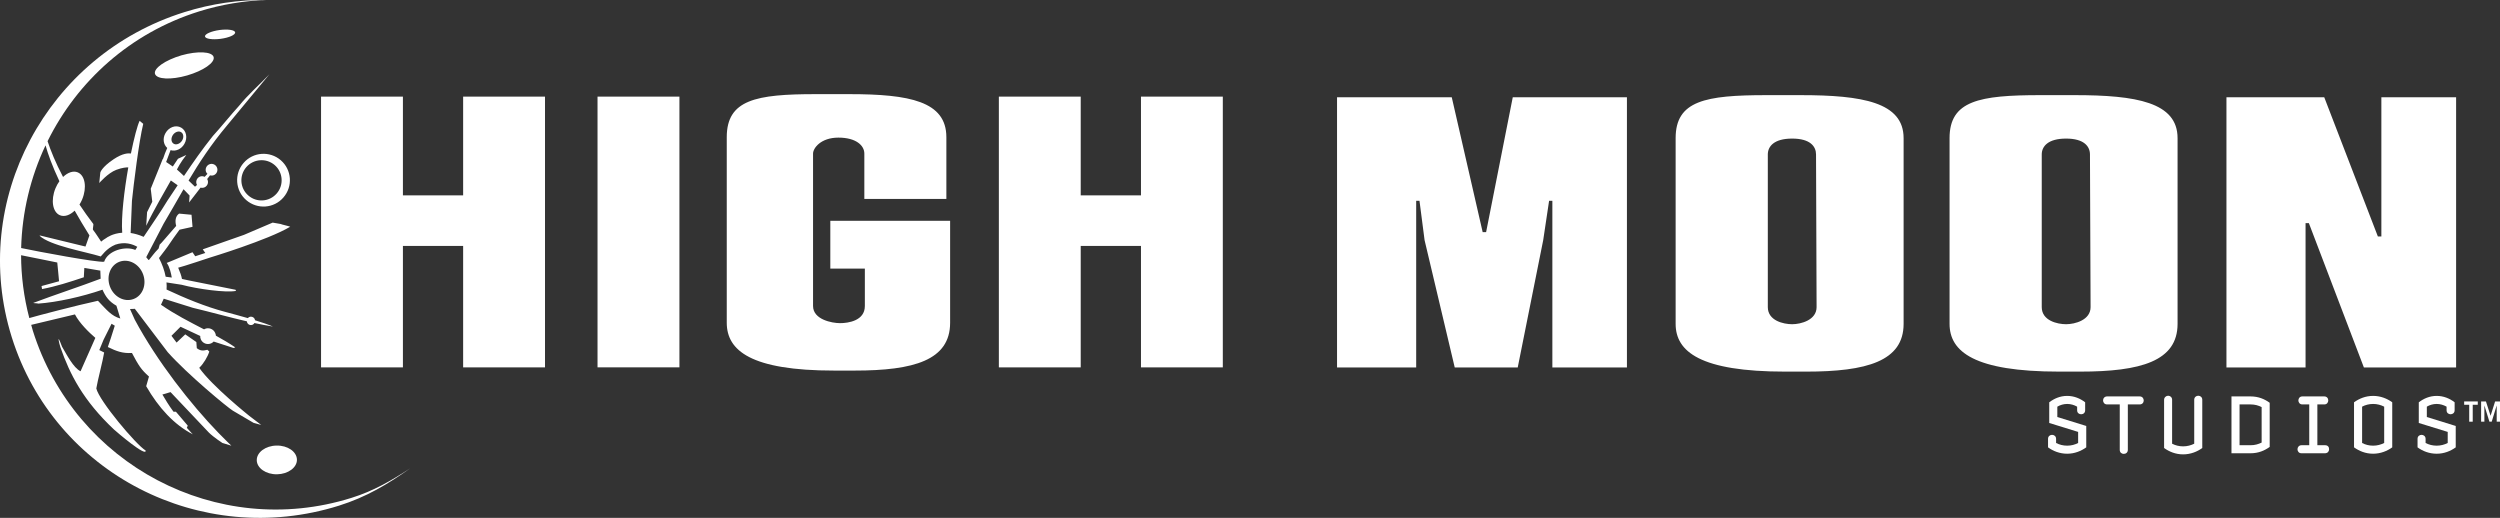 <?xml version="1.0" encoding="utf-8"?>
<!-- Generator: Adobe Illustrator 23.1.0, SVG Export Plug-In . SVG Version: 6.00 Build 0)  -->
<svg version="1.1" id="Layer_1" xmlns="http://www.w3.org/2000/svg" xmlns:xlink="http://www.w3.org/1999/xlink" x="0px" y="0px"
	 viewBox="0 0 726.83 150.56" style="enable-background:new 0 0 726.83 150.56;" xml:space="preserve">
<rect x="0" y="0" width="726.83" height="150.56" fill="#333333" stroke="none"/>
<style type="text/css">
	.st0{fill:#FFFFFF;}
</style>
<g>
	<rect x="173.72" y="28.09" class="st0" width="23.81" height="78.71"/>
	<polygon class="st0" points="134.65,56.8 117.14,56.8 117.14,28.09 93.34,28.09 93.34,106.81 117.14,106.81 117.14,71.5 
		134.65,71.5 134.65,106.81 158.45,106.81 158.45,28.09 134.65,28.09 	"/>
	<polygon class="st0" points="331.72,56.8 314.2,56.8 314.2,28.09 290.4,28.09 290.4,106.81 314.2,106.81 314.2,71.5 331.72,71.5 
		331.72,106.81 355.51,106.81 355.51,28.09 331.72,28.09 	"/>
	<path class="st0" d="M241.4,78.1h10.04c0,0,0,7.06,0,10.87c0,4.3-4.85,4.98-7.21,4.98c-2.35,0-7.85-1.04-7.85-4.98
		c0,0,0-42.83,0-44.33c0-1.52,2.2-4.63,7.37-4.63c5.18,0,7.54,2.32,7.54,4.63c0,2.32,0,13.2,0,13.2h23.85c0,0,0-12.75,0-17.95
		c0-10.43-10.67-12.52-28.25-12.52c0,0-3.45,0-9.72,0c-17.41,0-25.88,1.63-25.88,12.52c0,0,0,45.84,0,53.94
		c0,8.11,7.06,13.91,31.22,13.91c2.82,0,4.7,0,5.96,0c17.26,0,27.76-3.02,27.76-13.91c0-10.88,0-29.63,0-29.63H241.4V78.1z"/>
	<polygon class="st0" points="692.34,68.74 691.32,68.74 675.73,28.27 670.3,28.27 647.3,28.27 647.3,106.84 670.3,106.84 
		670.3,64.87 671.26,64.87 687.26,106.84 714.07,106.84 714.07,28.27 692.34,28.27 	"/>
	<polygon class="st0" points="432.06,67.49 431.06,67.49 422.07,28.27 388.72,28.27 388.72,106.84 411.73,106.84 411.73,58.38 
		412.69,58.38 414.17,69.82 422.94,106.84 441.25,106.84 448.66,69.82 450.37,58.38 451.32,58.38 451.32,106.84 473,106.84 
		473,28.27 439.81,28.27 	"/>
	<path class="st0" d="M604.74,108.04c17.62,0,28.35-3.02,28.35-13.89c0-10.89,0-48.76,0-53.99c0-10.43-12.01-12.5-29.95-12.5
		c0,0-3.52,0-9.92,0c-17.77,0-26.42,1.61-26.42,12.5c0,0,0,45.88,0,53.99c0,8.1,7.2,13.89,31.87,13.89
		C601.54,108.04,603.47,108.04,604.74,108.04z M593.6,89.29c0,0,0-42.88,0-44.38c0-2.35,1.81-4.62,7.08-4.62
		c5.28,0,6.94,2.32,6.94,4.62c0,2.32,0.18,40.55,0.18,44.38c0,3.76-4.54,4.97-7.12,4.97C598.12,94.26,593.6,93.22,593.6,89.29z"/>
	<path class="st0" d="M523.5,27.66c0,0-3.53,0-9.93,0c-17.76,0-26.41,1.61-26.41,12.5c0,0,0,45.88,0,53.99
		c0,8.1,7.19,13.89,31.86,13.89c2.88,0,4.8,0,6.08,0c17.6,0,28.34-3.02,28.34-13.89c0-10.89,0-48.76,0-53.99
		C553.44,29.73,541.44,27.66,523.5,27.66z M521.04,94.26c-2.55,0-7.08-1.04-7.08-4.97c0,0,0-42.88,0-44.38
		c0-2.35,1.8-4.62,7.08-4.62c5.3,0,6.94,2.32,6.94,4.62c0,2.32,0.16,40.55,0.16,44.38C528.14,93.05,523.6,94.26,521.04,94.26z"/>
	<path class="st0" d="M598.14,118.23c0.83-0.49,1.81-0.79,2.86-0.79c1.05,0,2.03,0.3,2.89,0.79v1.05c0,0.78,0.58,1.16,1.16,1.16
		c0.59,0,1.17-0.38,1.17-1.16v-2.32c-1.4-1.09-3.2-1.86-5.23-1.86c-2.06,0-3.8,0.79-5.21,1.86v6.01l8.4,2.6v3.22
		c-0.92,0.48-1.99,0.78-3.19,0.78c-1.19,0-2.27-0.29-3.22-0.78v-1.21c0-0.76-0.59-1.16-1.17-1.16c-0.58,0-1.17,0.4-1.17,1.16v2.48
		c1.49,1.09,3.41,1.85,5.56,1.85c2.18,0,4.05-0.78,5.55-1.85v-6.22l-8.41-2.6V118.23z"/>
	<path class="st0" d="M622.06,115.25h-9.45c-0.77,0-1.18,0.58-1.18,1.17c0,0.58,0.4,1.16,1.18,1.16h3.67v13.2
		c0,0.8,0.58,1.18,1.16,1.18c0.59,0,1.19-0.38,1.19-1.18v-13.2h3.44c0.8,0,1.18-0.58,1.18-1.16
		C623.24,115.83,622.86,115.25,622.06,115.25z"/>
	<path class="st0" d="M639.1,115.05c-0.59,0-1.17,0.42-1.17,1.17v12.78c-0.94,0.47-2.03,0.77-3.23,0.77c-1.19,0-2.27-0.29-3.2-0.77
		v-12.78c0-0.74-0.57-1.17-1.16-1.17c-0.58,0-1.17,0.5-1.17,1.17v14.03c1.47,1.06,3.35,1.85,5.53,1.85c2.16,0,4.09-0.77,5.57-1.85
		v-14.03C640.27,115.45,639.68,115.05,639.1,115.05z"/>
	<path class="st0" d="M648.76,115.25v16.53h5.54c2.29,0,4.08-0.77,5.57-1.85v-12.83c-1.48-1.08-3.28-1.85-5.57-1.85H648.76z
		 M657.53,128.67c-0.94,0.46-1.94,0.77-3.23,0.77h-3.19v-11.86h3.19c1.29,0,2.29,0.3,3.23,0.78V128.67z"/>
	<path class="st0" d="M675.98,129.44h-2.25v-11.86h2.01c0.78,0,1.16-0.58,1.16-1.16c0-0.59-0.38-1.17-1.16-1.17h-6.37
		c-0.76,0-1.16,0.58-1.16,1.17c0,0.58,0.4,1.16,1.16,1.16h2v11.86h-2.25c-0.74,0-1.17,0.59-1.17,1.17c0,0.58,0.38,1.17,1.17,1.17
		h6.84c0.81-0.02,1.18-0.59,1.18-1.17C677.16,130.03,676.83,129.44,675.98,129.44z"/>
	<path class="st0" d="M684.39,116.96v13.1c1.5,1.07,3.35,1.85,5.55,1.85c2.14,0,4.08-0.77,5.56-1.85v-13.1
		c-1.49-1.09-3.42-1.86-5.56-1.86C687.74,115.1,685.88,115.89,684.39,116.96z M693.16,128.79c-0.96,0.48-2.03,0.78-3.22,0.78
		c-1.2,0-2.28-0.29-3.2-0.78v-10.56c0.92-0.49,2-0.79,3.2-0.79c1.19,0,2.26,0.3,3.22,0.79V128.79z"/>
	<path class="st0" d="M705.55,118.23c0.83-0.49,1.81-0.79,2.87-0.79c1.05,0,2.01,0.3,2.88,0.79v1.05c0,0.78,0.59,1.16,1.16,1.16
		c0.59,0,1.18-0.38,1.18-1.16v-2.32c-1.39-1.09-3.21-1.86-5.21-1.86c-2.06,0-3.81,0.79-5.21,1.86v6.01l8.41,2.6v3.22
		c-0.93,0.48-2.02,0.78-3.2,0.78c-1.21,0-2.29-0.29-3.23-0.78v-1.21c0-0.76-0.59-1.16-1.17-1.16c-0.59,0-1.17,0.4-1.17,1.16v2.48
		c1.48,1.09,3.39,1.85,5.57,1.85c2.18,0,4.04-0.78,5.53-1.85v-6.22l-8.4-2.6V118.23z"/>
	<polygon class="st0" points="716.41,117.68 717.88,117.68 717.88,122.6 718.9,122.6 718.9,117.68 720.37,117.68 720.37,116.71 
		716.41,116.71 	"/>
	<polygon class="st0" points="725.41,116.71 724.09,120.88 722.74,116.71 721.34,116.71 721.34,122.6 722.29,122.6 722.29,117.93 
		722.31,117.93 723.75,122.6 724.42,122.6 725.85,117.93 725.87,117.93 725.87,122.6 726.83,122.6 726.83,116.71 	"/>
	<path class="st0" d="M9.53,96.09C9.36,95.54,9.23,95,9.07,94.45c3.06-0.73,9.84-2.36,12.72-3.04c1.31,2.53,4.05,5.21,5.93,6.82
		l-4.3,9.71c-2.07-0.99-4.04-4.86-5.38-7.14c-1.7-4.54-0.82-0.81-0.47,0.18c2.75,7.89,6.62,15.45,15.54,23.87
		c0.86,0.79,9.58,8.23,9.23,6.13c-2.81-1.7-13.55-14.51-14.34-18.05c0.34-2.17,1.96-8.27,2.28-10.45l-1.41-0.7l1.24-3.01
		c0.77-1.54,1.54-3.09,2.32-4.64c0.17,0.1,0.79,0.49,0.94,0.56c-0.54,1.77-1.88,5.92-2.02,6.2c2.57,1.25,4.29,1.89,7.01,1.73
		c1.91,3.6,2.65,4.82,4.95,6.85l-0.81,2.81c3.62,6.31,8.14,11.2,13.55,14c-0.63-0.67-1.2-1.29-1.73-1.89l0.26-0.65l-3.43-4.03h-0.7
		c-1.5-2.02-2.35-3.51-3.24-5.01c0.79-0.23,1.58-0.47,2.37-0.7c3.71,3.92,7.43,7.86,11.16,11.78c1.34,1.33,3.91,3,3.91,3l2.62,0.8
		c0,0-1.94-1.84-3.78-3.75c-7.97-8.24-17.79-20.71-24.31-32.89l-1.39-3.1c0.82,0.01,1.4-0.07,1.4-0.07
		c2.87,3.77,6.69,8.86,9.57,12.62c5.82,6.52,17.4,16.09,18.95,17.02c1.55,0.93,6.01,3.53,6.01,3.53l2.22,0.61l-3.48-2.65
		c0,0-10.83-8.65-14.54-13.96c1.26-1.2,2.43-3.17,2.93-4.74c-0.19-0.17-0.37-0.35-0.56-0.51c-1.24,0.32-2.03,0.36-3.08-0.47
		c-0.05-0.59-0.09-1.18-0.13-1.78c-1.07-0.75-2.14-1.48-3.22-2.23c-0.84,0.81-1.69,1.61-2.53,2.39c-0.51-0.65-0.99-1.32-1.49-1.97
		c0.89-0.88,1.76-1.76,2.64-2.63c1.92,0.89,3.82,1.79,5.73,2.68c-0.01,0.35,0.03,0.7,0.19,1.03c0.54,1.16,1.9,1.63,3.04,1.09
		c0.27-0.13,0.49-0.3,0.68-0.5c1.93,0.62,3.86,1.25,5.79,1.88c0.15-0.06,0.31-0.11,0.48-0.19c-1.82-1.24-3.71-2.34-5.63-3.4
		c-0.02-0.28-0.09-0.57-0.23-0.84c-0.51-1.13-1.9-1.64-3.05-1.09c-0.06,0.03-0.09,0.08-0.14,0.11c-4.24-2.21-8.53-4.37-12.54-7.17
		c0.26-0.58,0.54-1.17,0.8-1.76c2.82,0.89,5.63,1.77,8.45,2.65c5.18,1.23,10.43,2.72,15.73,3.94c0.01,0.13,0.03,0.26,0.09,0.38
		c0.28,0.62,1,0.86,1.61,0.58c0.22-0.11,0.38-0.28,0.49-0.47c1.79,0.38,3.58,0.74,5.38,1.02c-1.3-0.57-3.19-1.21-5.21-1.83
		c-0.02-0.11-0.04-0.23-0.09-0.34c-0.27-0.6-1.01-0.87-1.61-0.58c-0.15,0.07-0.28,0.18-0.38,0.3c-2.46-0.71-4.92-1.36-6.66-1.83
		c-5.75-1.52-11.64-3.98-16.98-6.48c0.07-0.67,0.03-1.37-0.02-2.07l4.39,0.68c4.65,1.24,12.85,2.37,15.81,1.79
		c-0.03-0.11-0.07-0.23-0.11-0.33c-4.52-0.9-9.05-1.79-13.55-2.71c-0.54-0.09-1.29-0.3-2.04-0.44c-0.12-0.79-0.6-2.12-1.1-3.27
		c1.27-0.28,9.24-2.94,9.24-2.94s16.87-5.11,23.33-8.97c-0.39-0.2-2.38-0.6-2.79-0.8c-1.29-0.2-1.02-0.19-2.31-0.4
		c-2.76,1.18-5.56,2.38-8.34,3.56c-4,1.4-7.99,2.81-11.98,4.21l0.73,1.06l-2.92,0.95c-0.77-1.1-0.78-1.13-0.8-1.17
		c-0.52,0.21-6.46,2.67-6.46,2.69c-0.5,0.18-1,0.38-1.03,0.42c0.85,1.07,1.29,3.19,1.47,4.25l-1.78-0.24
		c-0.34-1.81-1.01-3.64-1.94-5.44c0.87-1.12,2.51-3.24,3.06-4.11c0.42-0.68,1.78-2.57,2.91-4.12c1.27-0.29,2.53-0.56,3.78-0.83
		c-0.09-1.18-0.19-2.34-0.29-3.51c-1.19-0.11-2.41-0.22-3.61-0.34c-1.11,0.79-1.22,2.22-0.85,3.58c-2.02,2.25-4.54,5.33-4.8,5.44
		c-0.06,0.28-0.28,1.1-0.31,1.13c-1.47,1.5-1.99,2.4-2.77,3.29c-0.06,0.03-0.1,0.04-0.16,0.06c-0.23-0.28-0.44-0.55-0.67-0.83
		c1.67-3.24,3.37-6.48,5.04-9.71c2.02-3.39,3.88-6.72,5.81-10.05l1.76,1.84l-0.14,2.01l3.33-4.31c0.4,0.11,0.83,0.08,1.23-0.12
		c0.84-0.43,1.17-1.44,0.74-2.3c-0.02-0.03-0.04-0.04-0.06-0.07l0.84-1.08c0.4,0.11,0.84,0.09,1.23-0.11
		c0.83-0.43,1.16-1.46,0.73-2.29c-0.41-0.84-1.45-1.18-2.28-0.76c-0.85,0.44-1.19,1.48-0.77,2.29c0.09,0.17,0.21,0.3,0.34,0.43
		l-0.81,0.87c-0.46-0.22-1.01-0.26-1.51-0.01c-0.84,0.43-1.17,1.45-0.77,2.28c0.01,0.03,0.05,0.05,0.07,0.08l-0.6,0.52l-1.87-1.79
		c3.07-5.17,6.48-10.4,11.19-16.02c2.29-2.73,12.3-14.86,12.3-14.86c-3.25,3.38-6.19,5.9-8.79,9.13c-2.24,2.42-5.42,6.41-7.65,8.81
		c-3.08,3.86-5.76,7.7-8.39,11.61c-0.37-0.39-2.05-1.88-2.05-1.88c0.47-0.89,1.07-1.96,1.62-2.72c1.11-1.51,1.11-1.51,1.11-1.51
		l-2.42,1.11l-1.5,2.25l-1.94-1.31c0.46-1.16,0.89-2.33,1.29-3.45c1.44,0.46,3.15-0.27,4.02-1.83c1-1.73,0.57-3.86-0.95-4.72
		c-1.53-0.87-3.56-0.16-4.55,1.6c-0.89,1.53-0.61,3.32,0.51,4.32c-0.45,0.95-0.9,2.19-1.22,3.15l-0.1,0.08l-3.48,8.62l0.45,3.78
		l-1.51,3.02c0,0-0.26,3.85-0.25,3.97c2.15-4.54,5.33-9.87,7.16-13.17l1.98,1.39c-0.97,1.45-1.94,2.91-2.93,4.4
		c-2.19,3.64-4.64,7.06-6.96,10.6c-1.37-0.61-2.63-0.95-3.78-1.12c0.13-3.12,0.26-6.23,0.38-9.36c0.47-4.64,2.02-17.19,3.28-22.38
		c-0.18-0.18-0.88-0.75-1.05-0.87c-0.65,1.34-1.61,4.99-2.53,9.5c-0.74-0.12-2.39-0.09-4.97,1.63c-3.63,2.42-3.93,3.93-3.93,3.93
		l-0.3,3.02c0,0,2.52-2.92,4.94-3.83c1.76-0.66,2.96-0.73,3.5-0.72c-1.2,6.81-2.11,14.46-1.77,19c-2.75,0.19-4.43,1.37-4.73,1.6
		c-0.51,0.28-0.96,0.63-1.4,0.99c-0.79-1.16-1.48-2.31-2.35-3.43c-0.16-0.2,0.21-1.54,0.06-1.73c-1.48-1.94-2.8-3.81-4-5.62
		c0.29-0.47,0.55-0.96,0.78-1.5c1.43-3.46,0.86-6.97-1.29-7.86c-1.31-0.55-2.9,0.03-4.27,1.34c-2.2-4.18-3.61-7.71-4.5-10.4
		C22.47,23.59,37.88,9.58,57.88,3.32C64.37,1.29,70.92,0.22,77.4,0c-7.84-0.09-15.86,1.04-23.76,3.52
		C13.49,16.07-9,58.38,3.41,98.01c12.4,39.64,54.99,61.57,95.12,49.01c7.97-2.49,14.28-6.29,20.73-10.87
		c-5.49,3.57-10.58,6.57-17.12,8.61C63.22,156.95,21.78,135.14,9.53,96.09z M50.3,39.19c0.64-0.89,1.74-1.22,2.44-0.71
		c0.69,0.51,0.74,1.64,0.09,2.54c-0.64,0.88-1.74,1.21-2.42,0.71C49.7,41.23,49.67,40.09,50.3,39.19z M41.59,79.71
		c1.12,2.99-0.1,6.23-2.75,7.22c-2.67,1.01-5.73-0.6-6.87-3.6c-1.13-3.01,0.1-6.23,2.76-7.23C37.39,75.11,40.45,76.7,41.59,79.71z
		 M13.24,42.26c0.7,2.51,1.92,5.94,4.03,10.43c-0.43,0.6-0.82,1.27-1.13,2.03c-1.44,3.46-0.85,6.98,1.29,7.86
		c1.32,0.55,2.91-0.03,4.28-1.34c1.26,2.24,2.67,4.61,4.29,7.2l-1.15,3.24c-4.4-1.07-8.8-2.14-13.2-3.21
		c-0.05,0.03-0.09,0.04-0.15,0.07c3.06,2.89,13.26,4.62,17.79,6.02c0.19-0.06,1.57-2.33,4.25-3.43c2.76-0.94,5.02-0.15,6.38,0.63
		c-0.19,0.3-0.39,0.6-0.58,0.91c-2.84-1.23-7.98,0.13-9.06,3.43c-2.06,0.26-19.3-2.96-24.13-3.99C6.42,61.65,8.88,51.5,13.24,42.26z
		 M6.13,74.2c3.01,0.63,8.2,1.61,10.52,2.12c0.25,2.09,0.29,3.37,0.52,5.45c-1.48,0.39-4.88,1.32-5.09,1.39
		c0.04,0.29,0.1,0.57,0.14,0.88c4.06-0.77,7.91-2.01,12.15-3.43c0.03-1.35,0.11-1.38,0.15-2.72c1.55,0.27,3.1,0.52,4.65,0.79
		c0.01,0.82,0.08,1.51,0.09,2.35c-6.08,2.31-13.51,4.73-19.6,7.04c0.04,0.1,1.41,0.09,1.44,0.2c5.54-0.4,12.71-2,18.7-4.05
		c0.92,2.06,1.93,3.46,4.05,4.66l1.13,3.72c-2.56-0.71-3.95-2.48-6.5-5.16c-6.09,1.31-18.01,4.44-19.96,5.03
		C6.92,86.37,6.15,80.24,6.13,74.2z"/>
	<path class="st0" d="M70.82,47.37c-2.78,3.18-2.43,8.04,0.76,10.8c3.23,2.79,8.06,2.44,10.82-0.76c2.79-3.2,2.44-8.05-0.77-10.83
		C78.44,43.83,73.6,44.15,70.82,47.37z M80.45,56.25c-2.12,2.45-5.81,2.72-8.25,0.59c-2.44-2.1-2.71-5.81-0.59-8.25
		c2.13-2.44,5.83-2.7,8.27-0.58C82.31,50.13,82.56,53.82,80.45,56.25z"/>
	<path class="st0" d="M52.74,16.09c-4.71,1.39-8.14,3.78-7.68,5.38c0.5,1.61,4.67,1.81,9.36,0.46c4.68-1.36,8.13-3.73,7.69-5.36
		C61.63,14.96,57.42,14.77,52.74,16.09z"/>
	<path class="st0" d="M64.14,11.29c2.44-0.33,4.32-1.15,4.22-1.88c-0.1-0.71-2.14-1-4.56-0.68C61.4,9.07,59.5,9.9,59.6,10.6
		C59.71,11.3,61.74,11.6,64.14,11.29z"/>
	<path class="st0" d="M46.41,71.04c-0.04,0.08-0.03,0.09,0,0.08C46.43,71.04,46.44,70.99,46.41,71.04z"/>
	<path class="st0" d="M74.65,133.82c0.04,2.28,2.68,4.13,5.9,4.07c3.22-0.05,5.82-1.97,5.78-4.26c-0.05-2.31-2.69-4.15-5.92-4.09
		C77.2,129.59,74.61,131.5,74.65,133.82z"/>
</g>
</svg>

